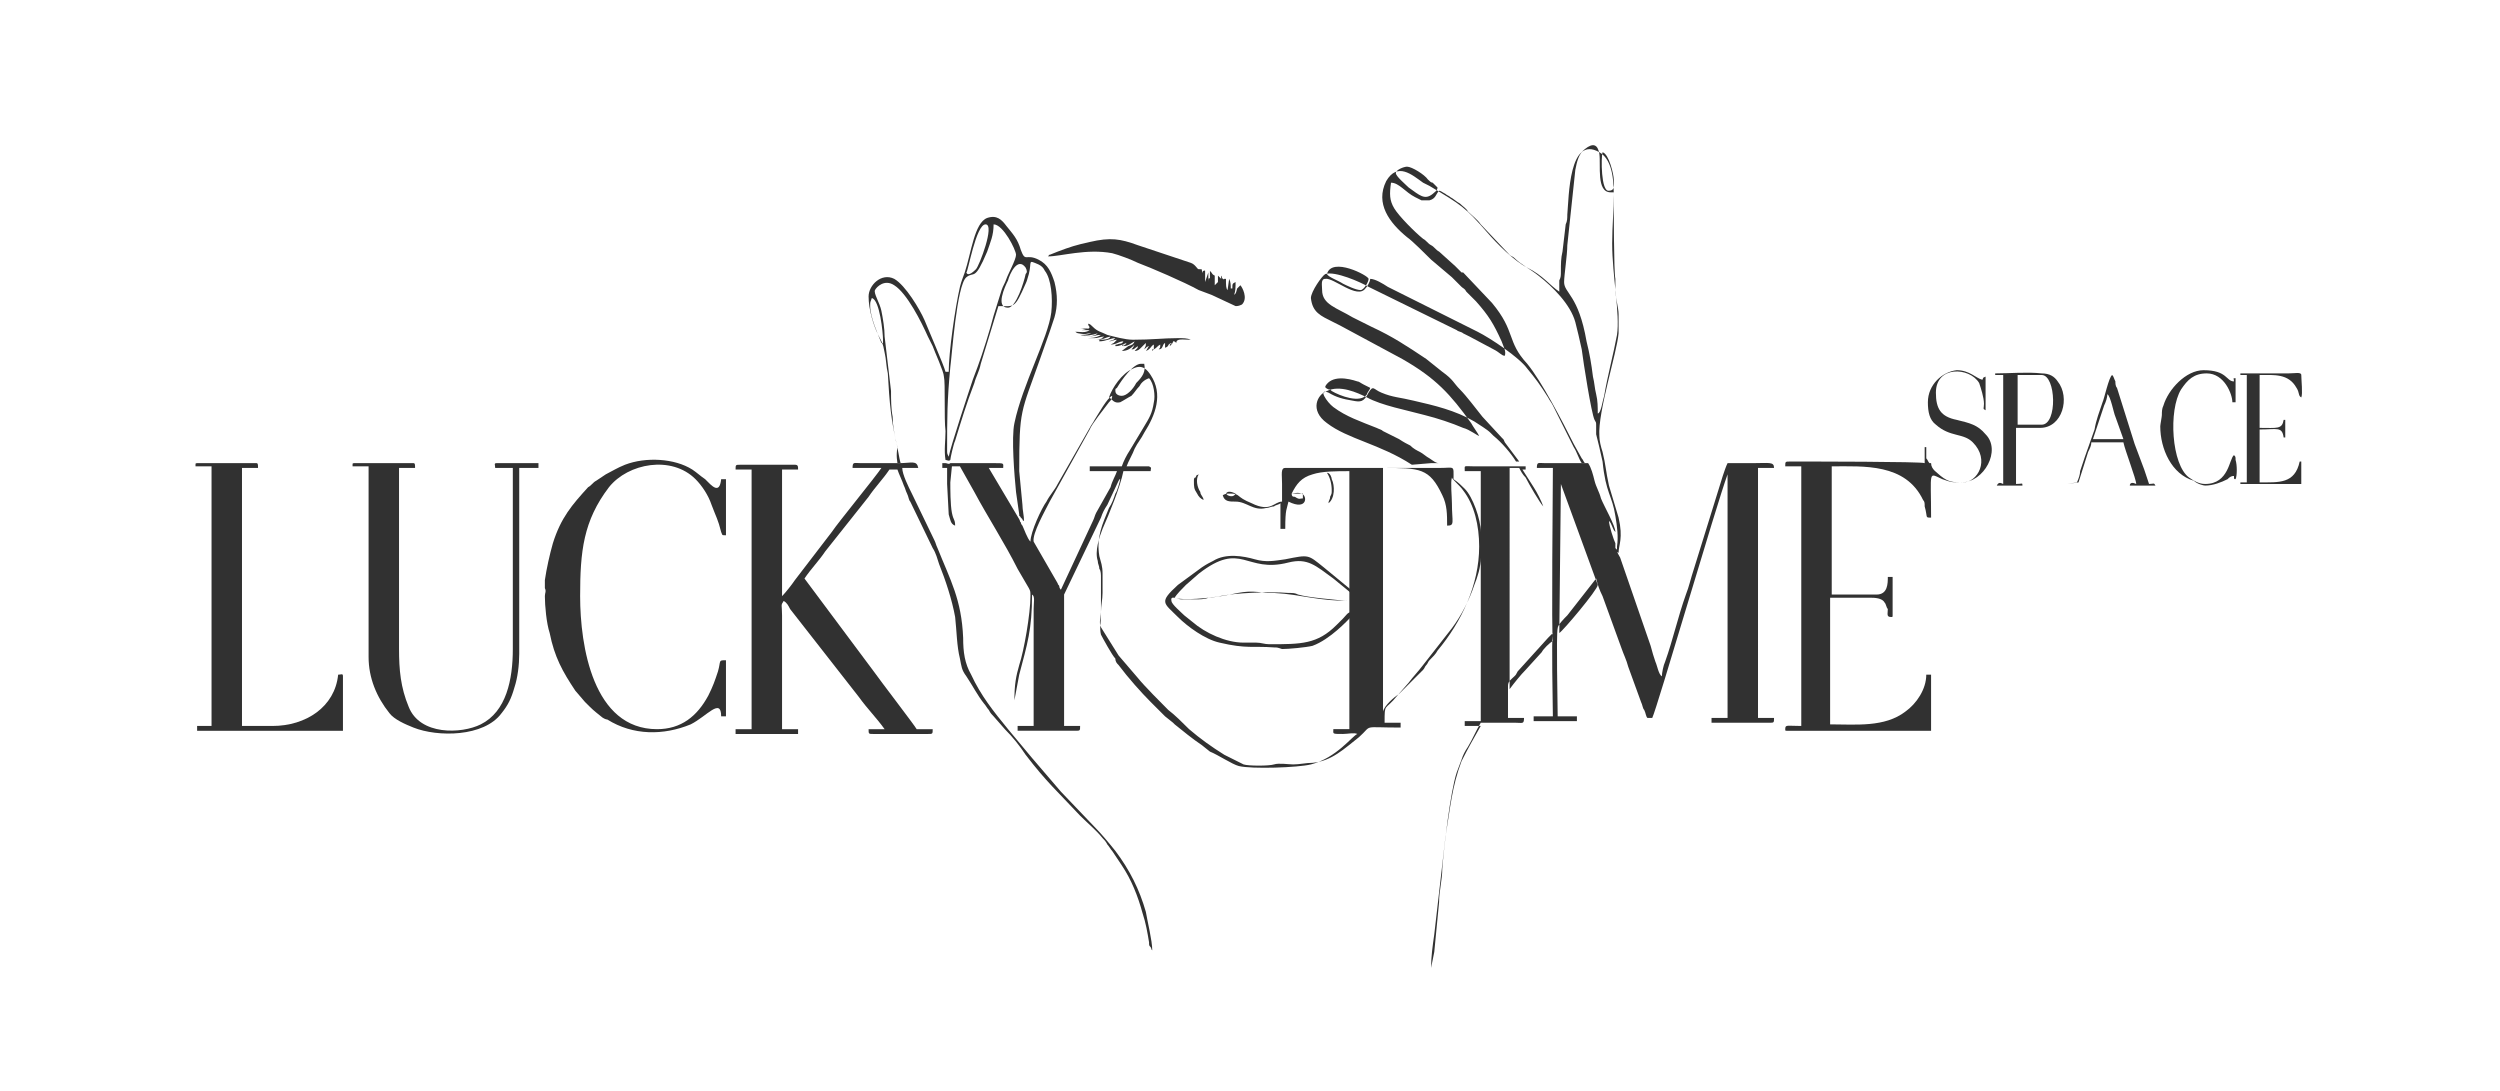 <?xml version="1.0" encoding="UTF-8"?> <!-- Generator: Adobe Illustrator 23.0.4, SVG Export Plug-In . SVG Version: 6.00 Build 0) --> <svg xmlns="http://www.w3.org/2000/svg" xmlns:xlink="http://www.w3.org/1999/xlink" id="Слой_1" x="0px" y="0px" viewBox="0 0 156 68.1" style="enable-background:new 0 0 156 68.1;" xml:space="preserve"> <style type="text/css"> .st0{fill-rule:evenodd;clip-rule:evenodd;fill:#313131;} </style> <path class="st0" d="M63.8,32.8C63.7,32.8,63.7,32.8,63.8,32.8c-0.1-0.1-0.1-0.2-0.1-0.2c-0.1-0.1,0,0-0.1-0.2l0,0v0l-1.9-3.2h0.9 c0-0.3,0.1-0.3-0.6-0.3h-2.7c-0.1,0.1-0.2,0-0.3,0h-0.2v0.3c0.2,0,0.2,0,0.3,0c0,0.3,0,0.7,0,1l0.1,1.9c0.1,0.3,0.1,0.6,0.4,0.7 c0-0.4-0.1-0.3-0.2-0.8c-0.1-0.5-0.1-1.5-0.1-1.9l0.1-1h0.5l0.9,1.6c0.8,1.5,1.9,3.2,2.7,4.8l0.7,1.2c0.1,0.2,0.1,0.2,0.1,0.5 c0,1.1-0.4,3.4-0.7,4.3c-0.2,0.7-0.3,1.2-0.3,2.2l0.3-1.6c0.5-1.9,0.8-2.8,0.8-5c0.2,0.1,0.1,0.5,0.1,0.9v7.3h-1v0.3l3.6,0 c0.3,0,0.3,0,0.3-0.3h-1c0-0.4,0-8,0-8.2l2.3-4.8c0.1-0.3,0.2-0.5,0.4-0.8l0.7-1.5c0.1-0.1,0-0.1,0.1-0.1c0,0.1-0.2,0.8-0.3,0.9 c-0.1,0.3-0.2,0.6-0.4,0.9c-0.4,1-0.8,1.8-0.6,3c0.1,0.4,0.2,0.6,0.2,1.1c0,0.4,0,0.9,0,1.2c0,0.4-0.1,0.8-0.1,1.2 c0,0.4-0.2,0.7,0.1,1.1l0.5,0.8c0.2,0.3,0.3,0.5,0.5,0.8l1.2,1.4c0.4,0.5,1.5,1.6,1.9,2c0.4,0.3,0.9,0.8,1.3,1.2 c0.7,0.6,1.4,1.1,2.2,1.6l1.2,0.6c0.3,0.1,1.6,0.1,1.9,0c0.3-0.1,0.9,0,1.2,0c0.4,0,0.8-0.1,1.2-0.1c1.2-0.1,2-0.9,2.9-1.6 c0.9-0.8,0.1-0.6,2.6-0.6v-0.3h-1c0-1.3,0-0.7,0.8-1.7l0.7-0.8c0.3-0.4,0.6-0.7,0.9-1.1l1.8-2.3c0.6-0.8,1.1-1.8,1.4-2.7 c0.2-0.5,0.4-1.1,0.4-1.7l0,10.2h-1v0.3h1c-0.4,0.7-0.8,1.4-1.2,2.2c-0.6,1.6-0.7,2.9-1,4.7l-0.7,6.1c-0.1,0.7-0.2,1.4-0.2,2.1 l0.2-1l0.3-3.1c0-0.7,0.2-1.4,0.2-2.1c0.1-1.3,0.5-4.8,0.9-6c0.1-0.3,0.2-0.5,0.3-0.8c0.1-0.3,0.2-0.5,0.4-0.8 c0.3-0.5,0.5-1,0.8-1.5h2.2c0.4,0,0.5,0.1,0.5-0.3h-1c0-0.6,0-1.3,0-2c0-0.3,0.2-0.4,0.4-0.6c0.1-0.1,0.1-0.1,0.2-0.3l1.9-2.1 c0.1-0.1,0.2-0.2,0.3-0.3c-0.1,0.3,0,4.4,0,5.2h-1.2v0.3h2.7v-0.3h-1.2c0-0.8-0.1-5.1,0-5.5c0-0.2,0.4-0.6,0.6-0.8l1.8-2.3 c0.1,0.4,0.2,0.7,0.4,1.1l1.2,3.3c0.1,0.3,0.3,0.7,0.4,1.1l0.8,2.2c0.1,0.2,0.1,0.4,0.2,0.5c0.1,0.2,0.1,0.4,0.2,0.5h0.3 c0.3-0.6,4-13.3,4.7-15.2l0-0.1c0,0,0,0,0,0v15.3h-1v0.3l3.6,0c0.3,0,0.3,0,0.3-0.3h-1V29.2h1c0-0.4-0.3-0.3-1.3-0.3 c-0.5,0-1.1,0-1.6,0c-0.1,0.2-0.2,0.5-0.3,0.8l-1.8,5.8c-0.2,0.6-0.3,1.1-0.5,1.6c-0.5,1.4-0.8,2.8-1.3,4.2 c-0.1,0.2-0.2,0.7-0.2,0.9c-0.2-0.1-0.3-0.7-0.4-0.9c-0.1-0.3-0.2-0.6-0.3-1l-1.9-5.5c-0.1-0.2-0.2-0.3-0.2-0.5c0,0,0,0-0.1-0.1 c0,0,0-0.1,0-0.1c0-0.1,0-0.1,0-0.2c-0.1-0.2-0.4-1.1-0.4-1.4c0.2,0.2,0.2,0.5,0.4,0.7c0-0.4-0.7-1.6-0.9-2.1 c-0.1-0.4-0.3-0.7-0.4-1.1c-0.1-0.4-0.2-0.8-0.4-1.1h-2.7c-0.4,0-0.5-0.1-0.5,0.3h1c0,1.2-0.1,10.5,0,10.8c-0.2,0.1-0.6,0.5-0.7,0.7 l-1,1.1c-0.3,0.3-0.7,0.8-1,1.2V29.2h0.6c0.1,0.2,0.2,0.4,0.4,0.6c0.2,0.4,0.9,1.6,1.1,1.8c-0.1-0.3-0.4-0.9-0.6-1.2l-0.7-1.1h0.2 v-0.2c-0.2,0-0.2,0-0.4,0H92c-0.7,0-0.6-0.1-0.6,0.3h1l0,3.8c0-0.8-0.5-2.2-1-2.7c-0.2-0.2-0.4-0.4-0.7-0.6c0-0.9,0.1-0.7-0.9-0.7 h-0.5l-9.1,0c-0.3,0-0.2,0.4-0.2,1c0,0.4,0,0.7,0,1.1c-0.5,0-0.7,0.7-1.9,0.1c-1-0.4-0.7-0.6-1.3-0.6c-0.3,0-0.3,0-0.5,0.1 c0.1,0.4,0.4,0.4,0.8,0.4c0.7,0,1.1,0.6,1.9,0.4c0.2,0,0.3-0.1,0.5-0.1c0.1-0.1,0.3-0.1,0.4-0.2v1.6h0.3c0-1.3,0.1-1.2,0.2-1.7 c1.2,0.6,1.2-0.4,0.8-0.5c-0.2-0.1-0.5,0-0.6,0c0.3-0.6,0.6-1,1.3-1.2c0.6-0.2,1.5-0.2,2.3-0.2l0,7.6l0,0.2v1.2l0,0.3l0,6.8h-1 c0,0.3-0.1,0.3,0.6,0.3c0.3,0,0.7-0.1,0.9,0c-0.3,0.1-1.3,1.5-2.9,1.9c-0.8,0.2-3.7,0.3-4.5,0.1c-0.4-0.1-1.3-0.7-1.8-0.9l-0.5-0.4 c-0.6-0.4-1.2-0.9-1.7-1.3c-0.1-0.1-0.1-0.1-0.1-0.1l-0.5-0.4c-0.1-0.1-0.2-0.2-0.3-0.3c-0.2-0.2-0.4-0.4-0.6-0.6 c-0.6-0.6-1.4-1.5-2-2.3c-0.1-0.1-0.2-0.2-0.2-0.4c-0.2-0.2-0.8-1.3-0.9-1.5c-0.1-0.4,0-0.8,0-1.2l0-2.4c0-0.1,0-0.4-0.1-0.5 c0-0.2-0.1-0.3-0.1-0.5c-0.2-0.6,0.1-1.5,0.3-2c0.4-0.9,1.1-2.6,1.3-3.6h1.7c0-0.2,0.1-0.2-0.1-0.3h-1.4c0.1-0.3,0.4-0.8,0.5-1.1 c0.2-0.4,0.4-0.6,0.6-1c0.7-1.1,1.2-2.4,0.4-3.6c-0.2-0.3-0.5-0.7-1.1-0.4c-0.7,0.3-1.3,1.2-1.5,1.8c0.2,0.1,0.3,0.4,0.7,0.3 c0.2-0.1,0.5-0.3,0.7-0.4c0.2-0.2,0.3-0.4,0.5-0.6c0.1-0.2,0.3-0.4,0.6-0.5c0.3,0.3,0.4,1.1,0.3,1.5c-0.1,0.7-0.3,1-0.6,1.5 c-0.3,0.5-0.6,1-0.9,1.5c-0.2,0.3-0.4,0.7-0.5,1H68c0,0.1,0,0.1,0,0.3h1.7c-0.1,0.3-0.3,0.6-0.4,1L68.4,32c-0.1,0.2-0.1,0.3-0.2,0.5 l-2,4.3c0,0-0.1-0.1-0.1-0.2c0-0.1-0.1-0.1-0.1-0.2l-1.5-2.6c-0.1-0.5,0.7-1.9,1-2.5l2.5-4.5c0.1-0.3,0.9-1.3,1.2-1.7 c0.1-0.1,0.2-0.2,0.2-0.4c-0.3,0.1-0.9,1.2-1.1,1.5c-0.1,0.2-0.2,0.3-0.3,0.5L66,30.2c-0.2,0.4-0.5,0.7-0.7,1.1 c-0.3,0.4-1,1.9-1,2.5C64.1,33.6,63.9,33,63.8,32.8z M70,24.7c-0.2,0-0.4-0.1-0.4-0.3c0,0,0,0,0,0c0-0.2,0-0.1,0.1-0.2 c0.3-0.5,1-1.5,1.5-1.5c0.1,0,0.1,0,0.2,0c0.1,0.5-0.1,0.8-0.5,1.2C70.7,24.3,70.3,24.7,70,24.7z M69.7,30l0-0.1L69.7,30z M76.5,30.8c0.1-0.2,0.4-0.1,0.6,0c-0.1,0.2-0.3,0.2-0.5,0.1C76.5,30.8,76.6,30.9,76.5,30.8z M80.6,30.8c0.3,0,0.5,0,0.7,0 c0,0.1,0,0.2,0,0.3c-0.2,0-0.2,0.1-0.5-0.1C80.7,31,80.6,31,80.6,30.8z M100.5,32.5L100.5,32.5L100.5,32.5z M86.3,44.4V29.2 c2.3,0,2.9,0,3.7,1.7c0.3,0.6,0.3,1.2,0.3,1.9c0.5,0,0.3-0.2,0.3-1.4c0-0.4-0.1-1.3,0-1.6c0,0.1,0.5,0.5,0.7,0.8 c0.7,0.9,1,2.2,1,3.5c0,2.4-1.1,4.7-2.6,6.5c-0.1,0.2-0.3,0.4-0.5,0.6c-0.1,0.1-0.1,0.2-0.2,0.3c-0.1,0.1-0.1,0.2-0.2,0.3l-0.5,0.5 c-0.2,0.2-0.3,0.3-0.5,0.5l-0.5,0.5C87,43.5,86.4,44,86.3,44.4z M97.3,39.5l0.1-9.3l2.3,6.3C99.7,36.8,97.5,39.4,97.3,39.5z"></path> <path class="st0" d="M56.1,28.9h-2.4c-0.4,0-0.5-0.1-0.5,0.3h1.8c-0.4,0.6-2.7,3.4-3.1,4l-2.3,3c-0.2,0.3-0.6,0.8-0.8,1v-7.9h1 c0-0.2,0-0.3-0.2-0.3c-0.2,0-0.4,0-0.6,0l-2.8,0c-0.3,0-0.3,0-0.3,0.3h1v16.2h-1v0.3h3.9v-0.3h-1v-7.1c0-0.7-0.1-0.6,0.1-0.9 c0.2,0.1,0.3,0.3,0.4,0.5l4.3,5.5c0.5,0.7,1.1,1.3,1.6,2h-1c0,0.3,0,0.3,0.3,0.3c1.1,0,2.2,0,3.4,0c0.3,0,0.3,0,0.3-0.3h-1 c-0.1-0.2-2.4-3.2-2.6-3.5l-4.4-5.9c0.4-0.6,0.9-1.1,1.3-1.7l2.7-3.4c0.4-0.6,0.9-1.1,1.3-1.7H56c0.1,0.3,0.3,0.7,0.4,1 c0.1,0.2,0.1,0.3,0.2,0.5c0.1,0.2,0.1,0.4,0.2,0.5l1.4,2.9c0.2,0.3,0.3,0.7,0.4,1c0.4,1,0.8,2.2,1,3.3c0.1,0.9,0.1,1.8,0.3,2.6 c0.1,0.5,0.1,0.7,0.4,1.1c0.4,0.6,0.7,1.2,1.1,1.7c0.1,0.1,0.2,0.3,0.3,0.4c0.1,0.2,0.2,0.3,0.3,0.4l0.7,0.8c0.5,0.5,0.9,1,1.3,1.6 c1.3,1.7,2,2.3,3.4,3.8c0.5,0.5,1,0.9,1.4,1.4c0.1,0.1,0.2,0.2,0.3,0.4c0.1,0.1,0.2,0.3,0.3,0.4c0.2,0.3,0.4,0.6,0.6,0.9 c0.6,0.9,1,1.9,1.3,3c0.2,0.6,0.3,1.2,0.4,1.8c0,0.2,0,0.2,0.1,0.3c0.1,0.2,0,0.1,0.1,0.2c0-0.6-0.3-1.8-0.4-2.4 c-0.4-1.4-1-2.6-1.9-3.8c-0.4-0.5-0.9-1.1-1.3-1.5l-2.1-2.2c-0.6-0.7-1.2-1.4-1.8-2.1l-1.5-1.8c-0.9-1.1-1.7-2.1-2.3-3.4 c-0.4-0.7-0.5-1.4-0.5-2.3c-0.1-2.4-0.8-3.6-1.6-5.6c-0.1-0.2-0.1-0.3-0.2-0.5l-1.4-2.9c-0.2-0.4-0.6-1.2-0.6-1.6h1 C57.2,28.7,56.9,28.9,56.1,28.9z"></path> <path class="st0" d="M120.3,25.1c0,0.6,0.1,1.1,0.5,1.4c0.9,0.8,1.7,0.5,2.3,1.1c1.1,1.1,0.3,2.5-0.6,2.5c-0.6,0-0.9,0-1.4-0.4 c-0.2-0.2-0.6-0.4-0.6-0.8l-0.1,0c-0.1-0.1-0.1-0.2-0.2-0.3c0-0.2,0-0.4,0-0.7h-0.1v1c-0.2-0.1-7-0.1-8.4-0.1c-0.3,0-0.3,0-0.3,0.3 h1v16.2c-0.9,0-1-0.1-1,0.2c0,0.1,0,0.1,0.1,0.1h9v-3.5h-0.3c0,0.9-0.6,1.8-1.3,2.3c-1.3,1-3.1,0.8-4.7,0.8v-7.9h2.6 c0.4,0,0.7,0.1,0.8,0.3c0.1,0.1,0.1,0.3,0.2,0.4c0,0.3-0.1,0.5,0.2,0.5c0.1,0,0.1,0,0.1-0.1V36h-0.3c0,0.4,0,1.1-0.7,1.1h-2.8v-8 c2,0,4.6-0.2,5.7,2.1c0.1,0.1,0.1,0.2,0.1,0.4c0.2,0.7,0,0.7,0.4,0.7c0-3-0.2-2.8,0.7-2.4c0.6,0.2,0.5,0.2,1.2,0.2 c1.4,0,2.5-2,1.5-3c-0.5-0.6-1-0.7-1.8-0.9c-1-0.2-1.3-0.7-1.3-1.7c0-1.7,2.1-1.6,2.7-0.6c0.1,0.3,0.3,0.9,0.3,1.3 c0,0.3-0.1,0.3,0.1,0.4v-2.1c-0.2,0.1-0.1,0-0.2,0.2c-0.4-0.1-0.8-0.6-1.6-0.6C121.2,23.2,120.3,24,120.3,25.1z"></path> <path class="st0" d="M12.2,29v0.1h1v16.2h-0.9v0.3h9.1v-3.4c0-0.2-0.1-0.1-0.3-0.1c-0.2,2-2,3.2-4.1,3.2h-1.9V29.2h1 c0-0.2,0-0.3-0.1-0.3h-3.6C12.2,28.9,12.2,28.9,12.2,29z"></path> <path class="st0" d="M22,29v0.1h1V41c0,1.3,0.5,2.5,1.3,3.5c0.3,0.4,1,0.7,1.5,0.9c1.5,0.6,4.4,0.6,5.5-0.9c0.4-0.5,0.6-0.9,0.8-1.6 c0.2-0.6,0.3-1.4,0.3-2.1V29.2h1.2v-0.3H31c-0.2,0-0.1,0.1-0.1,0.3H32v11.3c0,1.9-0.4,3.9-2,4.7c-1.2,0.6-3.8,0.7-4.5-1.1 c-0.5-1.2-0.6-2.3-0.6-3.6V29.2h1c0-0.2,0-0.3-0.1-0.3h-3.6C22,28.9,22,28.9,22,29z"></path> <path class="st0" d="M34,37.2c0,0.6,0.1,1.7,0.3,2.3c0.3,1.5,0.8,2.4,1.6,3.6l0.6,0.7c0.5,0.5,0.5,0.5,1,0.9 c0.1,0.1,0.3,0.2,0.4,0.2c1.6,1,3.5,1,5.2,0.3c1-0.5,1.9-1.7,1.9-0.5h0.3v-3.5c-0.5,0-0.3,0-0.5,0.7c-0.2,0.6-0.3,0.9-0.6,1.5 c-0.7,1.3-1.7,2.1-3.2,2.1c-4,0-4.8-5.2-4.8-8.3c0-2.8,0.2-4.7,1.8-6.8c1.2-1.5,3.9-2,5.4-0.5c0.4,0.4,0.8,1,1,1.6 c0.3,0.8,0.4,0.9,0.6,1.7c0.1,0.2,0,0.2,0.3,0.2v-3.5H45c-0.1,1-0.6,0.4-1,0c-0.3-0.2-0.5-0.4-0.8-0.6c-1.1-0.7-2.9-0.8-4.2-0.3 c-0.5,0.2-0.8,0.4-1.2,0.6l-0.6,0.4c-0.2,0.1-0.3,0.3-0.5,0.4c-1,1.1-1.7,1.9-2.2,3.5c-0.2,0.7-0.4,1.6-0.5,2.3c0,0.2,0,0.3,0,0.5 C34.1,36.9,34,37,34,37.2z"></path> <path class="st0" d="M89.3,28.9h0.5c-0.2,0-0.3-0.1-0.6-0.3c-0.2-0.1-0.4-0.3-0.6-0.4c-0.2-0.1-0.4-0.2-0.6-0.4 c-0.2-0.1-0.4-0.2-0.7-0.4l-1-0.5c-0.1-0.1-0.2-0.1-0.4-0.2c-1-0.4-1.9-0.7-2.7-1.3c-0.4-0.3-1-1.2-0.3-0.9c0.5,0.3,0.9,0.4,1.5,0.5 c0.5,0.1,0.7,0.1,1-0.5c0.3-0.5,0.3-0.2,0.8,0c0.7,0.3,1.2,0.3,2,0.5c1.3,0.3,2.6,0.6,3.8,1.3c0.3,0.2,0.8,0.5,1,0.7 c0.1,0.1,0.1,0.1,0.2,0.2c0.5,0.4,1.1,1.1,1.4,1.6h0.2l-0.9-1.2c-0.1-0.2,0-0.1-0.2-0.3L92.5,26c-0.4-0.5-1-1.3-1.4-1.7 c-0.4-0.4-0.4-0.6-1.1-1.1l-1-0.8c-1.2-0.8-2.1-1.4-3.4-2c-0.4-0.2-0.8-0.4-1.2-0.6c-1-0.6-1.9-0.8-1.9-1.7c0-0.3-0.1-0.7,0.2-0.7 c0.5-0.1,2,1.3,2.5,0.6c0.1-0.1,0.3-0.4,0.3-0.6c0.3,0,0.8,0.3,1.1,0.5l5.6,2.8c0.8,0.4,2.6,1.6,3.1,2.3c0.5,0.6,0.8,1,1.3,1.8 c0.1,0.2,0.2,0.3,0.3,0.5l1.3,2.6c0.2,0.3,0.3,0.7,0.5,1h0.2c-0.1-0.1-0.1-0.2-0.2-0.3l-0.5-0.9c-0.7-1.4-2-3.9-2.9-5 c-1.3-1.4-0.7-2-2.2-3.8L91.3,17c0,0,0,0-0.1,0L91,16.8c-0.1-0.1-0.1-0.1-0.2-0.2l-1-0.9c-0.2-0.1-0.3-0.3-0.5-0.4 c-0.2-0.1-0.3-0.3-0.5-0.4c-0.5-0.4-1.5-1.4-1.8-1.9c-0.3-0.5-0.3-0.9-0.2-1.6c0.5,0,0.9,0.6,1.5,0.9c0.2,0.1,0.2,0.1,0.4,0.2 c0.2,0,0.4,0,0.5,0c0.4-0.1,0.4-0.4,0.6-0.6c0.1,0,0.2,0.1,0.4,0.2c0.1,0.1,0.2,0.1,0.3,0.2c0.2,0.1,0.4,0.3,0.6,0.4 c0.2,0.2,0.4,0.3,0.5,0.5c0.2,0.2,0.6,0.5,0.8,0.8l1.8,1.9c0.1,0.1,0.2,0.1,0.3,0.2c0.4,0.4,1,0.7,1.5,1.1c0.9,0.7,2,1.8,2.3,2.9 c0.2,0.8,0.2,0.8,0.4,1.7c0.1,0.8,0.6,4,0.8,4.4c0.1,0.2,0.1,0.1,0.1,0.4c0,0.2,0,0.3,0,0.5c0.2,0.8,0.2,0.8,0.4,1.7 c0.2,2,0.6,2.1,0.8,3.4c0.1,0.6,0.2,1.3,0.1,1.9c0,0.1,0,0.1,0,0.2c0,0,0,0.1,0,0.1c0,0.1,0,0,0.1,0.1c0-0.5,0.3-0.9,0-2.2 c-0.2-0.7-0.4-1.3-0.6-2c-0.2-0.9-0.2-1.3-0.4-2.1c-0.1-0.3-0.2-0.7-0.2-1c-0.1-1.5,1.1-5.2,1.2-6.4c0-0.5,0-0.7,0-1.2 c0-0.4-0.2-1-0.2-1.6c0-0.2,0-0.4,0-0.6c-0.1-0.4-0.1-4.5-0.1-5c0-0.9,0-2.4-0.9-2.9c-1.9-1.1-1.9,2.8-2,3.9c0,0.2,0,0.4-0.1,0.6 l-0.2,1.7c-0.1,0.4-0.1,0.8-0.1,1.2c0,0.3,0,0.4-0.1,0.6c0,0.2,0,0.4,0,0.7c-0.6-0.4-1-1-2-1.5c-0.8-0.4-1.9-1.5-2.5-2.2 c-1.4-1.6-1.6-1.7-3.6-2.9c-0.2-0.1-0.2-0.1-0.4-0.2c-0.7-0.5-1.6-1.3-2.3-0.1c-0.7,1.4,0.2,2.6,1.3,3.5c0.3,0.2,1.2,1.1,1.5,1.4 l1.3,1.1c0.1,0.1,0.2,0.2,0.3,0.3c0.1,0.1,0.2,0.2,0.3,0.3c0.1,0.1,0.2,0.1,0.3,0.3c0.2,0.2,0.3,0.3,0.6,0.6 c0.8,0.9,1.1,1.4,1.6,2.5c0.1,0.3,0.3,0.6,0.2,0.9c-0.2,0-0.3-0.2-0.7-0.4l-1.5-0.8c-0.2-0.1-0.2-0.1-0.4-0.2 c-0.1-0.1-0.3-0.1-0.4-0.2l-5.5-2.7c-0.5-0.3-2.1-1-2.7-0.8c-0.2,0.1-0.9,1.1-0.9,1.5c0.1,0.9,0.6,1.1,1.4,1.5 c0.2,0.1,0.2,0.1,0.4,0.2l3.9,2.1c2.1,1.2,3,2.2,4.3,4c0.1,0.2,0.4,0.6,0.5,0.8c-0.1,0-0.6-0.4-1-0.5c-0.7-0.3-1.6-0.6-2.4-0.8 c-1.1-0.3-2.7-0.6-3.6-1.1c-0.6-0.3-1.7-0.8-2.5-0.4c-0.6,0.2-1.1,1.2,0,2c1.3,1,3.3,1.3,5.3,2.6L89.3,28.9z M100,9.5 c0.4,0.1,0.7,1.4,0.7,1.7c0,0.3,0.1,0.7-0.3,0.7C99.9,12,99.9,9.8,100,9.5z M87.1,10.8c0-0.2,0.5-0.4,0.7-0.4c0.3,0,1.1,0.5,1.3,0.8 c0.1,0.1,0.2,0.2,0.3,0.2c0.1,0.1,0.2,0.2,0.3,0.3c0,0.2-0.2,0.3-0.3,0.4c-0.5,0.4-0.8,0.1-1.5-0.4C87.7,11.5,87.1,11,87.1,10.8z M100.6,15.2c0,2,0.5,4.4,0.3,5.7c-0.2,1.1-0.6,2.6-0.8,3.8c-0.1,0.3-0.2,1.1-0.4,1.1c0-0.4,0-0.8-0.1-1.2c-0.1-0.4-0.1-0.7-0.2-1.1 c-0.1-0.8-0.2-1.4-0.4-2.2c-0.5-2.9-1.4-3-1.4-3.7c0-0.4,0.2-1.7,0.2-2.3l0.5-4.7c0.1-0.5,0.2-1,0.6-1.3c0.5-0.4,0.8-0.3,0.9,0.3 c0.1,0.7-0.2,2.4,0.7,2.4h0.2C100.7,13.2,100.6,14.1,100.6,15.2z M82.8,17.1c0.3-1.1,2.6,0.1,2.6,0.3c0,0.2-0.3,0.7-0.5,0.7 c-0.3,0-0.9-0.3-1.1-0.4C83.5,17.5,82.9,17.3,82.8,17.1z M82.7,24.1c0.4-0.7,1.4-0.5,2-0.3c0.1,0,0.2,0.1,0.4,0.2 c0.2,0.1,0.2,0.1,0.4,0.2c0,0.1-0.2,0.3-0.2,0.4c-0.4,0.6-1.7,0.1-2.2-0.2c-0.1-0.1-0.1-0.1-0.2-0.1C82.7,24.2,82.7,24.2,82.7,24.1z "></path> <path class="st0" d="M56,28.9h0.2c-0.1-0.3-0.2-1.1-0.3-1.4c-0.1-0.5-0.2-1-0.2-1.5c-0.1-0.5-0.1-1.1-0.1-1.6L55.2,21 c0-0.5-0.1-1.1-0.2-1.6c-0.1-0.5-0.5-1.1-0.4-1.3c0.1-0.2,0.6-0.7,1.2-0.3c0.8,0.5,1.7,2.3,2.1,3.2l0.3,0.6c0.1,0.3,0.7,1.6,0.7,1.9 c0.1,0.4,0,2.6,0.1,3.4c0,0.6-0.1,1.2,0,1.8c0.1,0,0.2,0.1,0.3,0c0-0.1,0.2-1,0.3-1.2c0.4-1.3,0.7-2.3,1.2-3.6 c0.1-0.4,0.3-0.7,0.4-1.2l1.1-3.6c1,0,1,0.2,1.7-1.4c0.1-0.2,0.1-0.3,0.2-0.6c0.2-0.8-0.1-0.9,0.6-0.6c0.2,0.1,0.3,0.2,0.4,0.4 c0.4,0.5,0.5,1.7,0.4,2.6c-0.2,1.6-1.8,4.5-2.3,6.9c-0.2,0.9,0,3.3,0.1,4.3l0.2,1.4v0c0.1,0,0.1,0,0,0c0,0.2,0,0,0.1,0.2 c0,0,0.1,0.1,0.1,0.1c0,0,0,0.1,0.1,0.1c0-0.3-0.1-0.7-0.1-1l-0.2-2.1c0-3.9,0.1-3.6,1.3-7c0.2-0.6,0.4-1.1,0.6-1.7 c0.1-0.3,0.2-0.6,0.3-0.9c0.2-0.7,0.2-1.4,0-2.2c-0.2-0.6-0.4-1.1-1-1.4c-0.8-0.4-0.8,0.2-1.1-0.6c-0.2-0.7-0.5-1-0.9-1.5 c-0.3-0.4-0.6-0.7-1.2-0.5c-0.8,0.3-1,2.2-1.4,3.4c-0.1,0.3-0.2,0.5-0.3,0.9c-0.3,1.3-0.7,4.1-0.7,5.3H59c-0.1-0.4-1.1-2.7-1.3-3.2 c-0.3-0.7-1.2-2.2-1.9-2.6c-0.8-0.4-1.6,0.4-1.6,1.1c0,0.8,0.3,1.8,0.6,2.4c0.2,0.4,0.3,0.5,0.4,1.1c0.1,0.4,0.1,0.9,0.2,1.3 c0.1,1.8,0.2,3,0.6,4.6C55.9,28.5,56,28.8,56,28.9z M61.5,14c0.6,0-0.4,2.6-0.6,2.8c-0.1,0.1-0.5,0.5-0.6,0.2 C60.4,17,60.9,14,61.5,14z M59.2,28.5L59.2,28.5c-0.1-0.2-0.1-0.2-0.1-0.4c0-2,0-3.1,0.2-5.2c0.1-0.7,0.4-5.1,1-5.6 c0.5-0.4,0.5,0.3,1.3-1.6c0.2-0.6,0.4-1,0.4-1.7c0.6,0,1.4,1.6,1.4,1.9c0,0.3-0.5,1.2-0.6,1.5c-0.1,0.3-0.2,0.4-0.3,0.7L62,19.7 c-0.2,0.8-0.7,2.4-1,3.2c-0.1,0.3-0.2,0.5-0.3,0.8C60.5,24.3,59.3,27.9,59.2,28.5z M62.9,19.2c-0.8,0-0.2-1.3,0-1.7 c0.1-0.4,0.6-1.5,1.1-0.8c0.1,0.2,0.1,0.3,0,0.4C63.9,17.6,63.4,19.2,62.9,19.2z M54.3,19.1c0-0.3,0-0.2,0.1-0.5 c0.5,0.1,0.7,2.2,0.7,2.6c0,0.1,0,0.1,0,0.2h-0.1C54.8,20.9,54.3,19.8,54.3,19.1z"></path> <path class="st0" d="M76.7,17.4l-0.1,0.7c-0.1-0.1-0.1-0.3-0.1-0.7c0,0,0,0,0,0c0,0,0,0-0.1,0c-0.1,0,0.1,0.1-0.1,0 c-0.1-0.1,0-0.1-0.1-0.2v0.2c-0.1-0.1-0.1-0.1-0.2-0.2c0,0.2,0,0.2,0,0.7L76,17.6c-0.1,0.1-0.1,0.1-0.2,0.2v-0.6 c-0.2-0.1-0.1-0.1-0.3-0.3c0,0.2,0,0.2,0,0.5c0,0-0.1-0.2-0.1,0.2h0c0-0.7,0-0.2,0-0.6l-0.2,0.6l0-0.6c0-0.2,0-0.1-0.1-0.1 c-0.1,0,0,0.3-0.1,0c0-0.1,0-0.1-0.1-0.1l-0.1,0c-0.1,0-0.2-0.3-0.5-0.4l-3.3-1.1c-1.1-0.4-1.7-0.5-3-0.2c-0.9,0.2-1.2,0.3-2,0.6 l-0.5,0.2c0,0,0,0,0,0c0,0,0,0,0,0c-0.1,0,0,0-0.1,0.1c0.8,0,2.4-0.5,4-0.2c0.4,0.1,1.2,0.4,1.6,0.6c0.8,0.3,2.9,1.2,3.8,1.7 c0.3,0.1,0.5,0.2,0.8,0.3l1.5,0.7c0.1,0,0.2,0,0.4-0.1c0.4-0.4,0-1.1-0.1-1.2L77.2,18c-0.1,0.4-0.1,0.3-0.2,0.4 c0.1-0.2,0.1-0.5,0.1-0.8c-0.2,0.1-0.2,0.1-0.2,0.4h-0.1C76.8,17.8,76.8,17.6,76.7,17.4z"></path> <path class="st0" d="M124.6,23.4h0.4v6.8c-0.2-0.1-0.3-0.1-0.4,0.1h1.6c0-0.2,0-0.1-0.4-0.1v-3.5h1.5c1.4,0,1.9-1.9,1.1-2.9 c-0.2-0.3-0.5-0.5-1-0.5c-0.9-0.1-2,0-2.9,0V23.4z M127.4,26.5h-1.5v-3.1h1.5C128.3,23.4,128.4,26.5,127.4,26.5z"></path> <path class="st0" d="M139.8,23.4h0.4v6.7h-0.4v0.1h3.8v-1.4h-0.1c-0.3,1.4-1.3,1.3-2.5,1.3v-3.3c1.1,0,1.4-0.2,1.5,0.5h0.1v-1.1 h-0.1c-0.1,0.6-0.4,0.5-1.5,0.5v-3.3c0.9,0,1.8-0.1,2.3,0.8c0.2,0.3,0.1,0.5,0.3,0.6c0.1-0.2,0-1.1,0-1.4c0-0.2-0.4-0.1-0.8-0.1h-3 V23.4z"></path> <path class="st0" d="M137.6,30.3c0.5,0,1-0.2,1.4-0.4c0.1-0.1,0.2-0.2,0.4-0.2c0,0.2,0,0.2,0.1,0.2c0.1-0.2,0.1-0.9,0-1.2 c0-0.2,0-0.2-0.1-0.3c-0.3,0.2-0.3,1.8-1.8,1.8c-0.4,0-0.7-0.2-1-0.4c-1.1-0.8-1.3-4.2-0.5-5.5c0.4-0.6,0.8-1,1.6-1 c1.1,0,1.6,1.3,1.6,1.8h0.2v-1.4c0-0.2,0,0,0-0.1c-0.2,0-0.1,0-0.1,0.2c-0.5,0-0.4-0.7-1.9-0.7c-1.1,0-2.2,1.2-2.5,2.2 c-0.1,0.2-0.1,0.4-0.1,0.6c0,0.1-0.1,0.6-0.1,0.7c0,1.4,0.7,3,2.1,3.4C137.1,30.2,137.5,30.3,137.6,30.3z"></path> <path class="st0" d="M129.6,30.1l-0.6,0.1l0.7-0.1l0.6-1.9c0.1-0.2,0.2-0.4,0.2-0.6h2c0.1,0.5,0.8,2.3,0.8,2.6 c-0.2-0.1-0.4-0.1-0.4,0.1h1.6c-0.1-0.2-0.1-0.1-0.4-0.1c-0.1-0.3-0.2-0.6-0.3-0.9c-0.1-0.3-0.2-0.5-0.3-0.8 c-0.1-0.3-0.2-0.5-0.3-0.8l-1.1-3.5c-0.1-0.1-0.1-0.3-0.1-0.4c-0.1-0.2-0.1-0.3-0.2-0.4c-0.2,0.1-0.5,1.5-0.6,1.7 c-0.2,0.6-0.4,1.1-0.5,1.7l-0.6,1.7c-0.1,0.3-0.2,0.6-0.3,0.9C129.8,29.6,129.7,29.9,129.6,30.1z M131.5,24.6 c0.2,0.1,0.4,1.2,0.5,1.4l0.5,1.4h-1.9l0.7-2.1C131.4,25.1,131.5,24.8,131.5,24.6z"></path> <path class="st0" d="M84.3,38.5l0-0.3c-0.2,0-0.3,0.2-0.5,0.4c-0.2,0.2-0.3,0.3-0.4,0.4c-1.2,1.2-2.2,1.2-4.2,1.2 c-0.3,0-0.5-0.1-0.8-0.1c-0.4,0-0.5,0-0.8,0c-1.1,0-2.4-0.6-3.2-1.3l-0.5-0.4c-0.2-0.2-0.8-0.7-0.8-0.9c-0.1-0.4,0.4-0.1,0.6-0.1 c0.2,0,0.7,0,0.9,0c0.2,0,0.6,0,0.8-0.1c0.3,0,0.6-0.1,0.8-0.1c1.2-0.2,1.5-0.4,2.8-0.2c0.1,0,0.3,0,0.5,0c1.8,0.1,2.6,0.5,4.9,0.5 L84,37.5c-0.8-0.1-2.3-0.2-3-0.4c-0.2-0.1-0.3-0.1-0.6-0.1c-1.2-0.1-3.3,0-4.3,0.2c-0.5,0.1-2.3,0.3-2.8,0.1 c0.1-0.2,0.5-0.6,0.7-0.8l0.8-0.7c2.7-2.1,2.9,0,5.6-0.7c1.2-0.3,1.7,0.2,2.8,1l1.1,0.9l0-0.2l-1.7-1.4c-1-0.8-0.9-0.8-2.4-0.5 c-0.7,0.1-1.2,0.2-1.9,0c-0.7-0.2-1.8-0.4-2.6,0.1c-0.2,0.1-0.4,0.2-0.7,0.4l-1.5,1.1c-1.2,1.1-0.9,1.1,0,2c0.6,0.6,1.7,1.4,2.6,1.6 c1.7,0.4,2.1,0.2,3.4,0.3c0.2,0,0.2,0,0.5,0.1c0.4,0,1.5-0.1,1.9-0.2C83,39.9,84.1,38.7,84.3,38.5z"></path> <path class="st0" d="M67.1,20.7C67.1,20.7,67,20.7,67.1,20.7c0.1,0.1,0.2,0.1,0.2,0.1c0.5,0.1,0.5,0,0.7,0l0.1,0 c-0.3,0.1-0.5,0.1-0.8,0.1c0.1,0,0,0,0.1,0c0.3,0.1,0.8,0,1.1-0.1c-0.2,0.2-0.6,0.2-1,0.2v0c1.1,0,0.7-0.1,1.2-0.1 c-0.3,0.2-0.7,0.2-1,0.2v0c0.2,0,0.4,0,0.6,0c0.2,0,0.4-0.1,0.6-0.1c-0.1,0.1-0.1,0-0.1,0.1c-0.2,0.1-0.4,0.1-0.6,0.1v0 c0.8,0,0.6-0.1,1.1-0.2c-0.1,0.2-0.4,0.2-0.7,0.2v0.1c0.4,0,0.7-0.2,1-0.2c-0.2,0.2-0.2,0.1-0.4,0.2c0.2,0,0.3-0.1,0.5-0.1 c-0.1,0.1-0.1,0.1-0.2,0.2l-0.2,0.1c0.4,0,0.5-0.2,0.8-0.2c-0.1,0.2-0.2,0.1-0.4,0.2c-0.1,0-0.1,0-0.1,0.1c0.3,0,0.4-0.1,0.7-0.2 c-0.1,0.1,0,0.1-0.1,0.1l-0.1,0.1c0.3,0,0.5-0.2,0.7-0.3c-0.1,0.2-0.1,0.2-0.4,0.3L70,21.9c0.4,0,0.6-0.2,0.8-0.4 c-0.1,0.2-0.1,0.2-0.2,0.3c0.2,0,0.1,0,0.4-0.2c0,0.1,0,0.1-0.1,0.2l-0.1,0.1c0.2,0,0.3-0.1,0.4-0.2c0.1-0.1,0.2-0.2,0.3-0.3 c0,0.3,0,0.1-0.1,0.4c0.1-0.1,0.2-0.2,0.3-0.2c-0.1,0.1-0.1,0.2-0.2,0.3c0.3-0.1,0.3-0.3,0.5-0.4c0,0.2,0,0.2,0,0.3 c0.2-0.1,0.2-0.2,0.4-0.3c0,0.2,0,0.2-0.1,0.3c0.3,0,0.2-0.3,0.4-0.4c0,0.2,0,0.2,0,0.3c0.3-0.1,0.1-0.2,0.4-0.3c0,0.1,0,0-0.1,0.1 v0.1c0,0,0,0,0,0c0.1-0.1,0.2-0.2,0.2-0.3c0.1,0,0.1,0,0.2,0.1c0-0.3,0.4-0.2,0.9-0.2c-0.2-0.1-0.5-0.1-0.8-0.1 c-0.9,0-1.6,0.1-2.8,0.1c-0.5,0-1.2-0.2-1.6-0.3c-0.4-0.2-0.6-0.2-0.9-0.5c-0.1-0.1-0.2-0.2-0.3-0.2c0,0.2,0.2,0.2,0,0.3 c-0.1,0.1-0.3,0-0.5,0v0c0.3,0,0.3,0,0.6,0l-0.5,0.1H68C67.7,20.8,67.4,20.7,67.1,20.7z M67.1,20.7l1.9,0.4L67.1,20.7z M68.9,21.1 L68.9,21.1L68.9,21.1z M69.4,21.3L69.4,21.3L69.4,21.3z M69.5,21.4L69.5,21.4L69.5,21.4z M69.5,21.4l0.7,0.1L69.5,21.4z M70,21.6 c0.1-0.1,0-0.1,0.1-0.1C70.1,21.6,70.2,21.5,70,21.6z"></path> <path class="st0" d="M83.1,30.6c0,0.2,0,0.2-0.1,0.4c0,0.2-0.1,0.2-0.1,0.4c0.4-0.3,0.4-1.1,0.2-1.5c0-0.1-0.1-0.4-0.3-0.4 C83,29.8,83.1,30.2,83.1,30.6z"></path> <path class="st0" d="M74.5,30c0,0.4,0,0.5,0.2,0.8c0.1,0.2,0.2,0.3,0.4,0.4c0-0.2-0.2-0.3-0.2-0.5c-0.2-0.3-0.3-0.8-0.1-1.1 c-0.2,0.1-0.1,0-0.2,0.2C74.5,29.8,74.5,29.9,74.5,30z"></path> <rect x="69.9" y="21.9" class="st0" width="0.1" height="0"></rect> <polygon class="st0" points="72.6,21.7 72.6,21.7 72.6,21.8 "></polygon> <polygon class="st0" points="71.4,21.8 71.4,21.8 71.4,21.9 "></polygon> <polygon class="st0" points="72,21.8 71.9,21.8 71.9,21.9 "></polygon> <polygon class="st0" points="72.2,21.8 72.2,21.8 72.2,21.9 "></polygon> <path class="st0" d="M74.3,21.2L74.3,21.2C74.3,21.2,74.3,21.2,74.3,21.2z"></path> <path class="st0" d="M67.2,20.6L67.2,20.6C67.2,20.6,67.2,20.6,67.2,20.6z"></path> <path class="st0" d="M69.7,21.8L69.7,21.8C69.7,21.8,69.7,21.8,69.7,21.8z"></path> <path class="st0" d="M76.2,17.2l0-0.1L76.2,17.2z"></path> <path class="st0" d="M76.7,17.4l0-0.1L76.7,17.4z"></path> <path class="st0" d="M67.8,20.1L67.8,20.1L67.8,20.1z"></path> <path class="st0" d="M67.1,20.7L67.1,20.7L67.1,20.7z"></path> <path class="st0" d="M67.3,20.9L67.3,20.9L67.3,20.9z"></path> <path class="st0" d="M70.7,21.8L70.7,21.8L70.7,21.8z"></path> <path class="st0" d="M70.8,21.9l-0.1,0L70.8,21.9z"></path> </svg> 